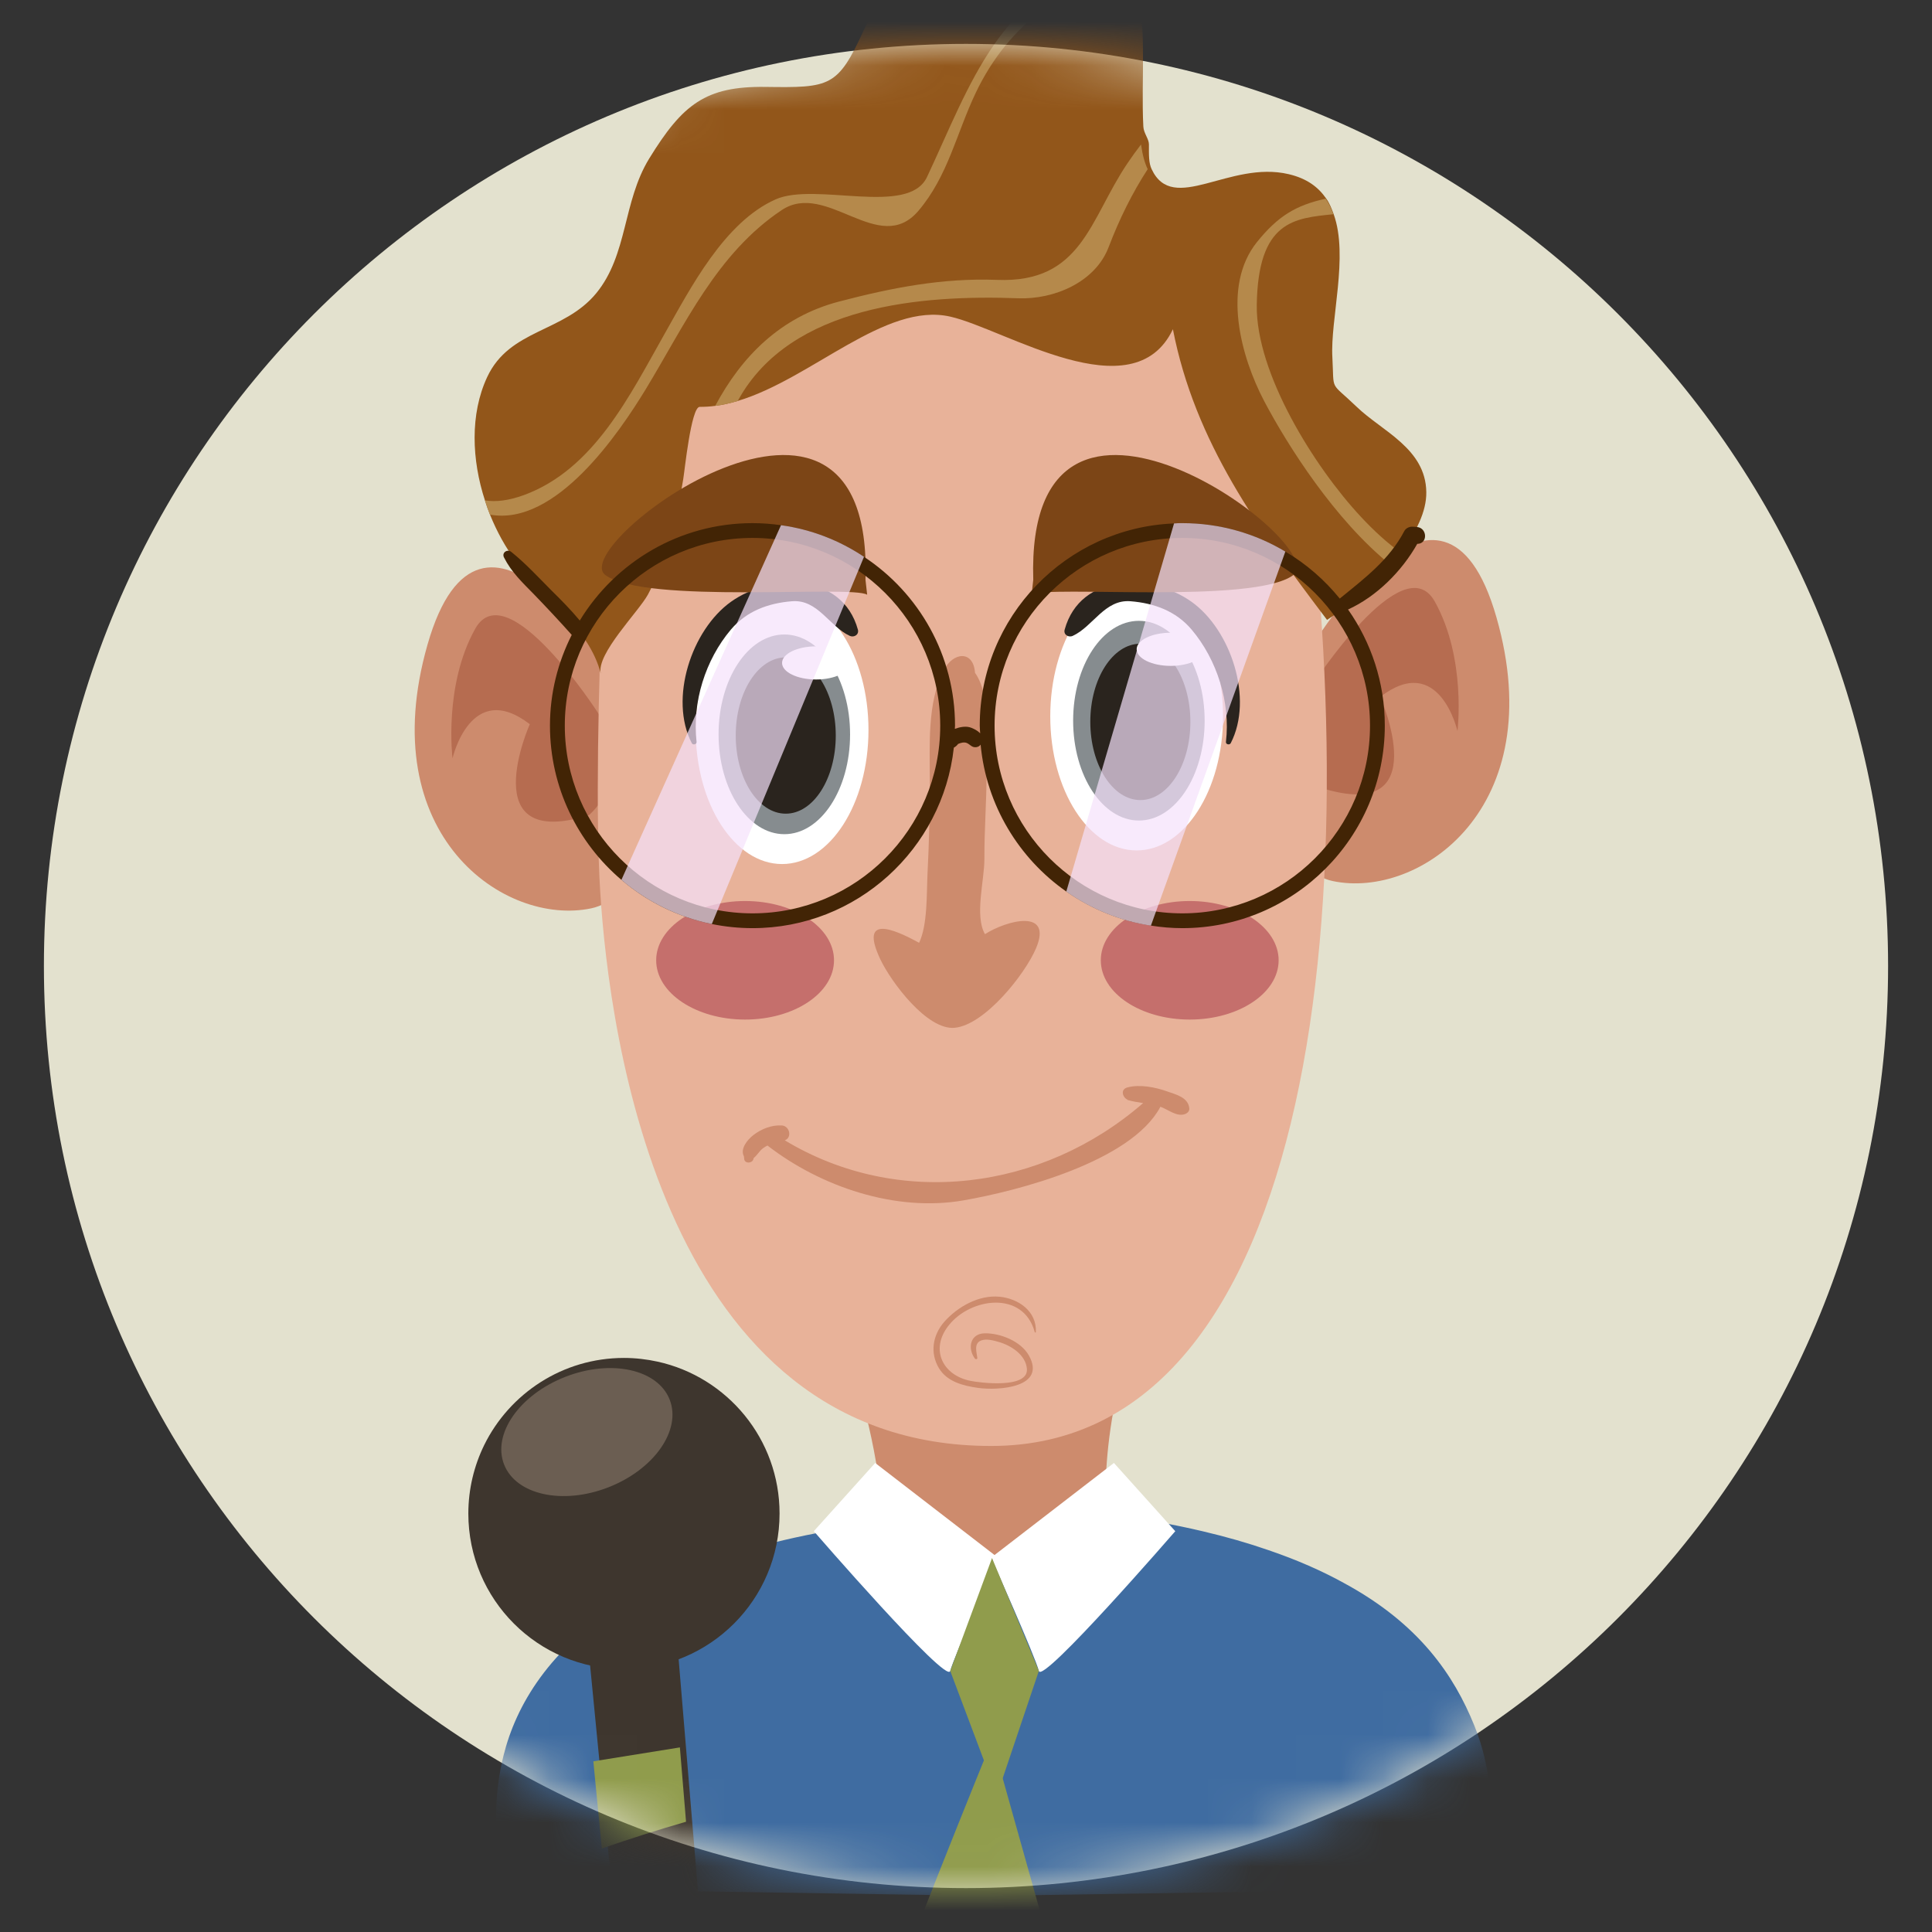 <svg width="44" height="44" viewBox="0 0 44 44" fill="none" xmlns="http://www.w3.org/2000/svg">
<rect x="0" y="0" width="44" height="44" fill="#333333" stroke="none"/>
<path d="M43 22C43 33.598 33.598 43 22 43C10.402 43 1 33.598 1 22C1 10.402 10.402 1 22 1C33.598 1 43 10.402 43 22Z" fill="#E3E1CE"/>
<mask id="mask0_33_2152" style="mask-type:luminance" maskUnits="userSpaceOnUse" x="1" y="1" width="42" height="42">
<path d="M43 22C43 33.598 33.598 43 22 43C10.402 43 1 33.598 1 22C1 10.402 10.402 1 22 1C33.598 1 43 10.402 43 22Z" fill="white"/>
</mask>
<g mask="url(#mask0_33_2152)">
<path d="M19.233 30.646C19.233 30.646 21.065 35.187 19.495 38.34C19.495 38.34 21.72 41.998 26.17 38.34C26.17 38.34 24.338 35.439 25.646 30.899L19.233 30.646Z" fill="#CD8B6D"/>
<path d="M33.665 43.006L22.453 43.177L11.519 43.006C11.519 43.006 11.059 41.633 11.466 39.987C11.752 38.832 12.512 37.546 14.19 36.499C14.923 36.045 15.848 35.636 16.982 35.3C17.255 35.223 17.544 35.148 17.845 35.077C18.51 34.921 19.243 34.788 20.047 34.685C20.047 34.685 21.288 35.35 22.726 35.474C24.167 35.35 25.212 34.483 25.212 34.483C26.001 34.586 26.722 34.716 27.38 34.871C27.927 34.999 28.433 35.145 28.896 35.306C29.539 35.526 30.105 35.775 30.601 36.049C32.338 36.987 33.118 38.17 33.575 39.294C34.364 41.242 33.665 43.006 33.665 43.006Z" fill="#3F6CA1"/>
<path d="M19.932 33.318L18.534 34.872C18.534 34.872 21.562 38.366 21.64 38.056C21.718 37.745 22.727 35.474 22.727 35.474L19.932 33.318Z" fill="white"/>
<path d="M25.369 33.318L26.766 34.872C26.766 34.872 23.738 38.366 23.66 38.056C23.583 37.745 22.573 35.474 22.573 35.474L25.369 33.318Z" fill="white"/>
<path d="M22.593 35.483L21.641 38.055L22.706 40.883L23.659 38.055L22.593 35.483Z" fill="#909C4C"/>
<path d="M20.118 46.048C20.118 45.711 22.593 39.635 22.593 39.635L24.393 46.048H20.118Z" fill="#909C4C"/>
<path d="M13.981 15.407C13.981 15.407 10.979 10.334 9.736 14.682C8.494 19.031 11.496 21.101 13.464 20.687C15.431 20.273 13.981 15.407 13.981 15.407Z" fill="#CD8B6D"/>
<path d="M13.619 16.235C13.619 16.235 11.548 13.025 10.823 14.319C10.099 15.614 10.306 17.27 10.306 17.27C10.306 17.27 10.72 15.458 12.066 16.493C12.066 16.493 10.772 19.392 13.412 18.564C13.412 18.564 14.499 17.684 13.619 16.235Z" fill="#B66C50"/>
<path d="M29.837 14.785C29.837 14.785 32.839 9.712 34.081 14.061C35.324 18.409 32.321 20.48 30.354 20.066C28.387 19.652 29.837 14.785 29.837 14.785Z" fill="#CD8B6D"/>
<path d="M29.88 15.614C29.88 15.614 31.951 12.404 32.675 13.698C33.4 14.992 33.193 16.648 33.193 16.648C33.193 16.648 32.779 14.837 31.433 15.872C31.433 15.872 32.727 18.771 30.087 17.943C30.087 17.943 29 17.063 29.88 15.614Z" fill="#B66C50"/>
<path d="M14.187 8.082C13.887 8.386 13.462 16.986 13.669 20.3C13.876 23.612 15.119 32.931 22.573 32.931C30.027 32.931 31.27 20.196 29.51 8.911C29.51 8.911 21.538 0.628 14.187 8.082Z" fill="#E8B299"/>
<path d="M32.483 11.207C32.49 11.65 32.247 12.132 31.899 12.585C31.828 12.679 31.751 12.774 31.67 12.865C31.204 13.395 30.634 13.857 30.222 14.117C28.652 12.038 27.215 10.08 26.712 7.498C25.807 9.402 22.884 7.491 21.642 7.211C20.16 6.874 18.49 8.625 16.802 9.131C16.63 9.182 16.461 9.223 16.289 9.243C16.171 9.26 16.053 9.266 15.935 9.266C15.739 9.266 15.59 10.745 15.56 10.914C15.412 11.825 15.195 12.72 14.757 13.539C14.547 13.928 13.572 14.896 13.683 15.342C13.413 14.285 12.357 13.59 11.746 12.777C11.517 12.473 11.317 12.111 11.159 11.72C11.118 11.616 11.078 11.507 11.044 11.396C10.744 10.475 10.7 9.435 11.095 8.588C11.608 7.488 12.836 7.579 13.579 6.678C14.301 5.797 14.18 4.599 14.784 3.613C15.546 2.371 16.073 1.963 17.423 1.979C18.908 2 19.077 1.986 19.671 0.69C20.387 -0.883 22.206 -2.142 24.062 -1.848C24.913 -1.713 25.399 -1.359 25.672 -0.873C25.746 -0.738 25.804 -0.589 25.851 -0.434C26.138 0.531 25.981 1.814 26.039 2.884C26.046 3.032 26.166 3.164 26.166 3.286V3.289C26.166 3.529 26.16 3.711 26.228 3.853C26.717 4.896 28.001 3.647 29.351 3.967C29.766 4.065 30.023 4.261 30.205 4.524C30.282 4.632 30.326 4.75 30.374 4.879C30.718 5.837 30.293 7.278 30.344 8.142C30.387 8.942 30.274 8.666 30.899 9.266C31.472 9.82 32.47 10.212 32.483 11.207Z" fill="#92561A"/>
<path d="M25.851 -0.434C24.342 -0.525 22.955 0.576 22.226 2.105C21.784 3.029 21.591 4.011 20.913 4.805C20.018 5.851 18.827 4.106 17.804 4.784C16.326 5.77 15.6 7.393 14.706 8.865C14.105 9.851 12.661 11.994 11.159 11.72C11.118 11.616 11.078 11.508 11.044 11.396C11.294 11.437 11.587 11.4 11.932 11.275C13.531 10.688 14.345 9 15.138 7.599C15.729 6.556 16.495 5.061 17.663 4.541C18.574 4.136 20.687 4.936 21.112 4.031C22.094 1.946 22.786 -0.306 25.372 -0.839C25.473 -0.859 25.574 -0.869 25.672 -0.873C25.746 -0.737 25.804 -0.588 25.851 -0.434Z" fill="#B5894B"/>
<path d="M26.138 3.853C25.787 4.393 25.493 4.987 25.247 5.632C24.94 6.432 24.001 6.823 23.191 6.793C21.008 6.712 18.014 6.945 16.816 9.105C16.812 9.115 16.805 9.122 16.802 9.132C16.63 9.182 16.461 9.223 16.289 9.243C16.887 8.123 17.771 7.218 19.111 6.867C20.309 6.553 21.467 6.327 22.705 6.374C24.643 6.452 24.815 4.997 25.675 3.722C25.773 3.576 25.878 3.431 25.986 3.29C26.02 3.529 26.07 3.712 26.138 3.853Z" fill="#B5894B"/>
<path d="M31.899 12.585C31.828 12.679 31.751 12.774 31.67 12.865C30.401 11.845 29.321 10.141 28.791 9.135C28.264 8.132 27.815 6.519 28.629 5.51C29.101 4.926 29.506 4.676 30.191 4.525C30.269 4.633 30.32 4.751 30.367 4.879C29.479 4.97 28.649 5.024 28.622 6.951C28.602 8.501 29.931 10.634 31.001 11.778C31.292 12.089 31.589 12.362 31.899 12.585Z" fill="#B5894B"/>
<path d="M22.432 21.275C22.191 20.852 22.42 20.055 22.419 19.562C22.416 18.905 22.468 18.266 22.469 17.607C22.469 17.081 22.604 15.883 22.205 15.322C22.17 14.809 21.709 14.836 21.486 15.276C21.115 16.009 21.176 16.972 21.176 17.774C21.176 18.477 21.16 19.179 21.124 19.887C21.101 20.355 21.128 21.06 20.932 21.472C20.319 21.133 19.571 20.838 20.05 21.85C20.29 22.357 21.113 23.47 21.745 23.407C22.431 23.338 23.345 22.188 23.596 21.594C23.98 20.684 22.926 20.958 22.432 21.275Z" fill="#CD8B6D"/>
<path d="M19.779 16.624C19.779 18.311 18.898 19.678 17.811 19.678C16.725 19.678 15.844 18.311 15.844 16.624C15.844 14.937 16.725 13.57 17.811 13.57C18.898 13.57 19.779 14.937 19.779 16.624Z" fill="white"/>
<path d="M19.36 16.724C19.36 17.98 18.69 18.998 17.863 18.998C17.036 18.998 16.365 17.979 16.365 16.724C16.365 15.468 17.036 14.45 17.863 14.45C18.69 14.45 19.36 15.468 19.36 16.724Z" fill="#868C8F"/>
<path d="M19.034 16.751C19.034 17.734 18.524 18.531 17.895 18.531C17.266 18.531 16.756 17.734 16.756 16.751C16.756 15.768 17.266 14.971 17.895 14.971C18.524 14.971 19.034 15.768 19.034 16.751Z" fill="#2A241E"/>
<path d="M19.36 15.098C19.36 15.306 19.013 15.475 18.585 15.475C18.157 15.475 17.811 15.306 17.811 15.098C17.811 14.889 18.157 14.72 18.585 14.72C19.013 14.72 19.36 14.889 19.36 15.098Z" fill="white"/>
<path d="M16.649 13.704C15.749 14.345 15.232 15.914 15.755 16.925C15.78 16.974 15.87 16.954 15.864 16.896C15.758 15.997 16.067 15.022 16.646 14.338C17.004 13.915 17.498 13.736 18.036 13.693C18.624 13.644 18.89 14.268 19.352 14.481C19.449 14.526 19.569 14.454 19.538 14.339C19.177 13.036 17.556 13.058 16.649 13.704Z" fill="#2A241E"/>
<path d="M27.854 16.314C27.854 18 26.973 19.368 25.886 19.368C24.8 19.368 23.919 18 23.919 16.314C23.919 14.626 24.8 13.259 25.886 13.259C26.973 13.259 27.854 14.626 27.854 16.314Z" fill="white"/>
<path d="M27.435 16.413C27.435 17.669 26.765 18.687 25.938 18.687C25.111 18.687 24.44 17.669 24.44 16.413C24.44 15.157 25.111 14.139 25.938 14.139C26.765 14.139 27.435 15.158 27.435 16.413Z" fill="#868C8F"/>
<path d="M27.11 16.44C27.11 17.423 26.6 18.221 25.971 18.221C25.341 18.221 24.831 17.423 24.831 16.44C24.831 15.457 25.341 14.66 25.971 14.66C26.6 14.66 27.11 15.457 27.11 16.44Z" fill="#2A241E"/>
<path d="M27.436 14.787C27.436 14.996 27.089 15.165 26.661 15.165C26.234 15.165 25.887 14.996 25.887 14.787C25.887 14.578 26.234 14.41 26.661 14.41C27.089 14.41 27.436 14.578 27.436 14.787Z" fill="white"/>
<path d="M27.135 13.704C28.034 14.345 28.552 15.914 28.029 16.925C28.003 16.974 27.913 16.954 27.92 16.896C28.026 15.997 27.716 15.022 27.138 14.338C26.78 13.915 26.285 13.736 25.747 13.693C25.16 13.645 24.894 14.268 24.432 14.481C24.335 14.526 24.214 14.454 24.247 14.339C24.607 13.036 26.228 13.058 27.135 13.704Z" fill="#2A241E"/>
<path d="M23.532 13.203L23.494 13.545C23.832 13.32 28.557 13.77 29.457 13.095C30.357 12.42 23.345 7.235 23.532 13.203Z" fill="#7C4516"/>
<path d="M19.711 13.203L19.749 13.545C19.411 13.32 14.686 13.77 13.786 13.095C12.886 12.42 19.898 7.235 19.711 13.203Z" fill="#7C4516"/>
<path d="M26.584 24.857C26.311 24.76 25.961 24.69 25.677 24.765C25.503 24.812 25.572 25 25.681 25.046C25.68 25.047 25.679 25.049 25.677 25.05C25.794 25.085 25.914 25.104 26.034 25.122C23.737 27.119 20.465 27.533 17.873 25.97C18.045 25.909 17.985 25.64 17.802 25.631C17.571 25.619 17.34 25.71 17.158 25.85C17.027 25.95 16.849 26.164 16.942 26.333C16.944 26.355 16.946 26.377 16.949 26.399C16.966 26.508 17.133 26.496 17.158 26.399C17.159 26.39 17.164 26.381 17.166 26.372C17.245 26.31 17.297 26.208 17.38 26.148C17.411 26.125 17.445 26.106 17.479 26.089C18.692 27.028 20.395 27.607 21.941 27.338C23.176 27.124 25.752 26.459 26.422 25.216C26.424 25.212 26.424 25.209 26.426 25.205C26.606 25.268 26.8 25.442 26.989 25.372C27.041 25.353 27.091 25.307 27.086 25.245C27.064 24.994 26.791 24.93 26.584 24.857Z" fill="#CD8B6D"/>
<path opacity="0.5" d="M16.969 23.22C18.088 23.22 18.994 22.616 18.994 21.87C18.994 21.125 18.088 20.52 16.969 20.52C15.851 20.52 14.944 21.125 14.944 21.87C14.944 22.616 15.851 23.22 16.969 23.22Z" fill="#A22D40"/>
<path opacity="0.5" d="M27.095 23.22C28.214 23.22 29.12 22.616 29.12 21.87C29.12 21.125 28.214 20.52 27.095 20.52C25.977 20.52 25.07 21.125 25.07 21.87C25.07 22.616 25.977 23.22 27.095 23.22Z" fill="#A22D40"/>
<path d="M17.138 20.801C14.78 20.801 12.863 18.883 12.863 16.526C12.863 14.169 14.78 12.251 17.138 12.251C19.495 12.251 21.413 14.169 21.413 16.526C21.413 18.884 19.495 20.801 17.138 20.801ZM26.926 20.801C24.569 20.801 22.651 18.883 22.651 16.526C22.651 14.169 24.569 12.251 26.926 12.251C29.283 12.251 31.201 14.169 31.201 16.526C31.201 18.884 29.283 20.801 26.926 20.801ZM32.27 12.002C32.223 11.998 32.199 11.995 32.158 11.995C32.088 11.995 32.017 12.032 31.983 12.093C31.639 12.751 31.075 13.173 30.512 13.632C30.167 13.207 29.749 12.842 29.273 12.562C28.588 12.15 27.784 11.914 26.927 11.914C26.863 11.914 26.799 11.914 26.738 11.921C24.281 12.019 22.313 14.048 22.313 16.525C22.313 16.586 22.32 16.643 22.323 16.701C22.269 16.643 22.192 16.603 22.124 16.576C22.006 16.528 21.868 16.555 21.746 16.599C21.746 16.576 21.75 16.552 21.75 16.525C21.75 14.922 20.926 13.504 19.677 12.681C19.12 12.309 18.479 12.056 17.787 11.961C17.574 11.931 17.358 11.914 17.139 11.914C15.472 11.914 14.014 12.805 13.204 14.132C13.004 13.892 12.785 13.669 12.562 13.45C12.262 13.149 11.975 12.835 11.644 12.569C11.553 12.498 11.421 12.586 11.479 12.697C11.644 13.025 11.894 13.264 12.15 13.524C12.447 13.831 12.734 14.138 13.018 14.456L13.021 14.459C12.707 15.08 12.525 15.782 12.525 16.525C12.525 17.932 13.156 19.191 14.152 20.038C14.732 20.534 15.435 20.885 16.211 21.044C16.511 21.105 16.822 21.138 17.139 21.138C19.512 21.138 21.469 19.336 21.723 17.027C21.76 17.007 21.793 16.98 21.82 16.943C21.881 16.916 21.959 16.895 22.02 16.922C22.101 16.959 22.131 17.027 22.232 17.017C22.279 17.01 22.31 16.99 22.333 16.959C22.462 18.34 23.204 19.548 24.284 20.304C24.848 20.699 25.503 20.972 26.212 21.08C26.444 21.117 26.684 21.138 26.927 21.138C29.468 21.138 31.538 19.069 31.538 16.524C31.538 15.542 31.227 14.63 30.701 13.881C31.352 13.584 31.926 13.01 32.277 12.386C32.52 12.387 32.51 12.023 32.27 12.002Z" fill="#422405"/>
<path opacity="0.7" d="M19.677 12.681L16.211 21.044C15.435 20.885 14.733 20.534 14.152 20.038L17.787 11.961C18.479 12.056 19.121 12.309 19.677 12.681Z" fill="#F6E1FB"/>
<path opacity="0.7" d="M29.273 12.562L26.211 21.081C25.503 20.973 24.848 20.7 24.284 20.305L26.738 11.921C26.799 11.914 26.863 11.914 26.927 11.914C27.784 11.914 28.587 12.15 29.273 12.562Z" fill="#F6E1FB"/>
<path d="M22.763 29.532C22.294 29.487 21.812 29.759 21.51 30.098C21.241 30.402 21.173 30.809 21.384 31.16C21.572 31.471 21.938 31.56 22.272 31.608C22.735 31.674 23.845 31.603 23.431 30.868C23.248 30.545 22.784 30.361 22.429 30.365C22.092 30.369 22.029 30.709 22.203 30.941C22.218 30.962 22.261 30.959 22.258 30.926C22.245 30.802 22.172 30.601 22.339 30.531C22.463 30.48 22.626 30.528 22.748 30.563C23.027 30.642 23.361 30.857 23.387 31.174C23.425 31.631 22.328 31.494 22.101 31.448C21.467 31.32 21.176 30.733 21.602 30.19C22.104 29.548 23.308 29.387 23.566 30.339C23.57 30.353 23.59 30.35 23.591 30.336C23.612 29.86 23.194 29.574 22.763 29.532Z" fill="#CD8B6D"/>
<path d="M17.754 34.47C17.754 36.428 16.168 38.014 14.21 38.014C12.252 38.014 10.666 36.428 10.666 34.47C10.666 33.91 10.798 33.38 11.027 32.911C11.604 31.737 12.813 30.926 14.21 30.926C14.473 30.926 14.733 30.957 14.979 31.011C16.566 31.362 17.754 32.776 17.754 34.47Z" fill="#3E362E"/>
<path d="M16.572 51.177L14.715 51.009L13.652 40.114L13.365 37.17L15.39 37.002L15.623 39.797L16.572 51.177Z" fill="#3E362E"/>
<path d="M15.624 41.489L15.484 39.796L13.513 40.113L13.706 42.098C14.341 41.88 14.98 41.674 15.624 41.489Z" fill="#909C4C"/>
<path d="M15.252 31.877C15.523 32.571 14.899 33.464 13.857 33.872C12.816 34.279 11.751 34.046 11.48 33.352C11.208 32.657 11.832 31.764 12.874 31.357C13.915 30.95 14.98 31.182 15.252 31.877Z" fill="#6B5E52"/>
</g>
</svg>
